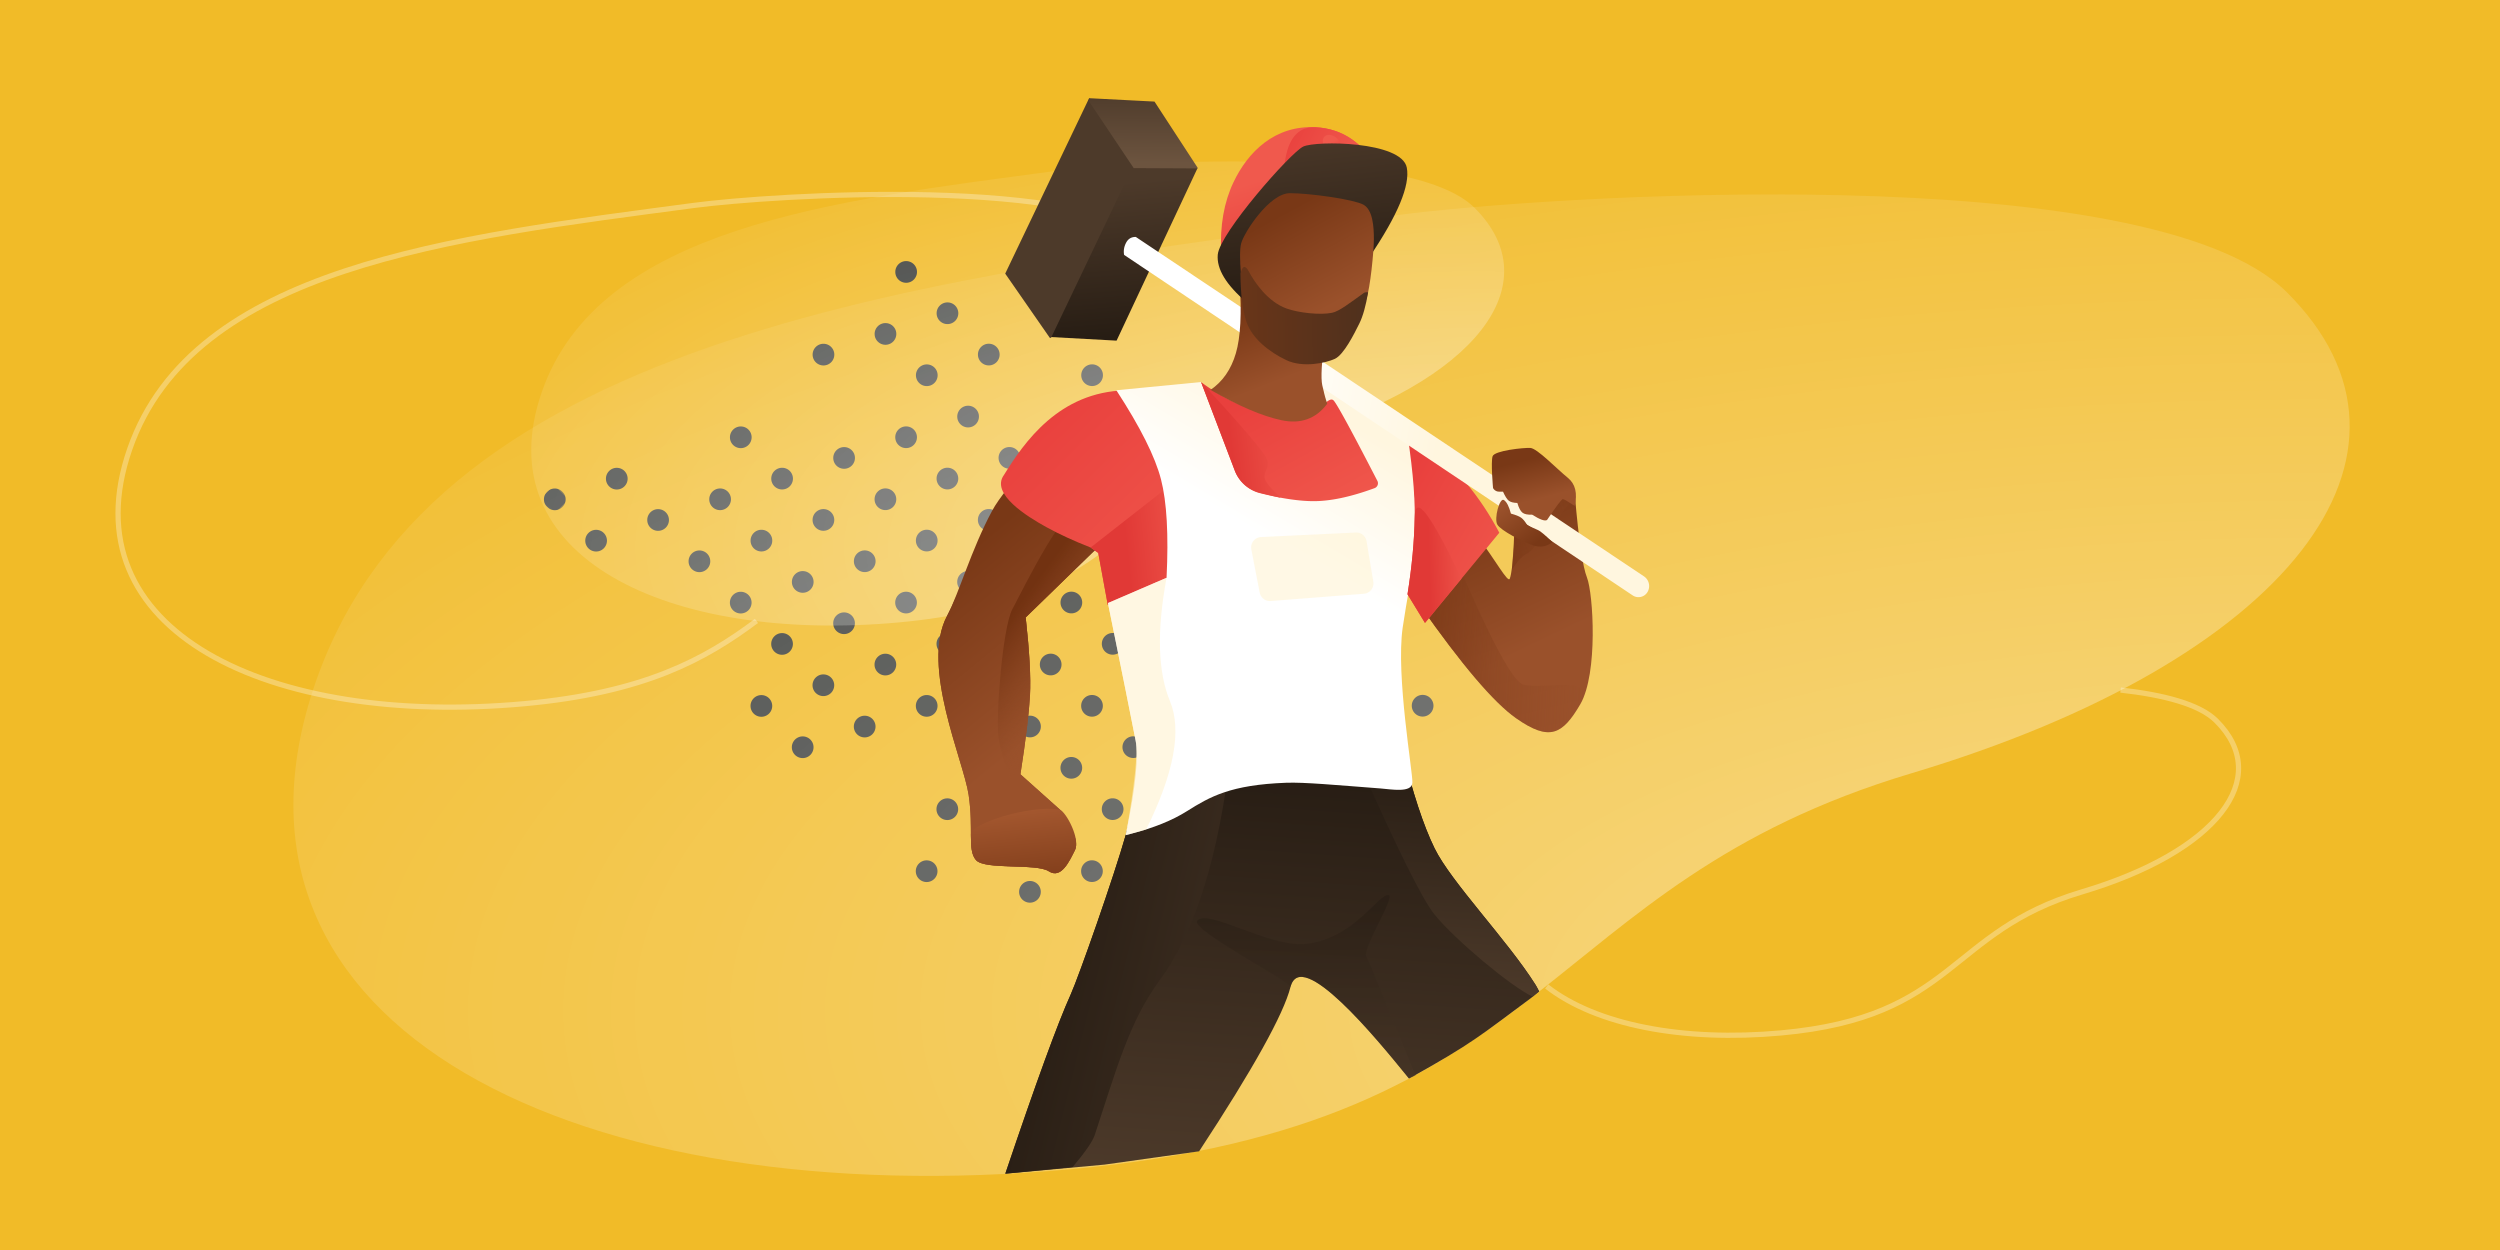 <?xml version="1.0" encoding="UTF-8"?><svg width="1440" height="720" xmlns="http://www.w3.org/2000/svg" xmlns:xlink="http://www.w3.org/1999/xlink"><defs><linearGradient x1="114.961%" y1="80.135%" x2="-49.957%" y2="2.864%" id="n"><stop stop-color="#723211" offset="0%"/><stop stop-color="#9A512B" stop-opacity="0" offset="100%"/></linearGradient><linearGradient x1="160.53%" y1="31.937%" x2="-72.378%" y2="18.475%" id="y"><stop stop-color="#793816" offset="0%"/><stop stop-color="#3C2D20" offset="100%"/></linearGradient><linearGradient x1="51.717%" y1="4.479%" x2="23.183%" y2="62.781%" id="x"><stop stop-color="#793816" offset="0%"/><stop stop-color="#9A512B" offset="100%"/></linearGradient><linearGradient x1="50%" y1="100%" x2="48.193%" y2="3.606%" id="e"><stop stop-color="#4D3A2A" offset="0%"/><stop stop-color="#261C13" offset="100%"/></linearGradient><linearGradient x1="50%" y1="112.567%" x2="58.305%" y2="9.774%" id="f"><stop stop-color="#4D3A2A" offset="0%"/><stop stop-color="#261C13" offset="100%"/></linearGradient><linearGradient x1="-70.839%" y1="90.139%" x2="89.003%" y2="25.023%" id="g"><stop stop-color="#4D3A2A" offset="0%"/><stop stop-color="#261C13" offset="100%"/></linearGradient><linearGradient x1="84.903%" y1="26.375%" x2="65.127%" y2="78.314%" id="h"><stop stop-color="#793816" offset="0%"/><stop stop-color="#9A512B" offset="100%"/></linearGradient><linearGradient x1="85.274%" y1="33.974%" x2="65.127%" y2="78.314%" id="i"><stop stop-color="#723211" offset="0%"/><stop stop-color="#9A512B" stop-opacity="0" offset="100%"/></linearGradient><linearGradient x1="33.008%" y1="126.768%" x2="63.567%" y2="-5.195%" id="j"><stop stop-color="#793816" offset="0%"/><stop stop-color="#A95B32" offset="100%"/></linearGradient><linearGradient x1="88.456%" y1="23.11%" x2="5.524%" y2="107.336%" id="k"><stop stop-color="#E9403D" offset="0%"/><stop stop-color="#F0594D" offset="100%"/></linearGradient><linearGradient x1="65.456%" y1="38.891%" x2="-11.37%" y2="22.527%" id="l"><stop stop-color="#E13936" offset="0%"/><stop stop-color="#F0594D" offset="100%"/></linearGradient><linearGradient x1="14.674%" y1="11.711%" x2="26.146%" y2="42.617%" id="m"><stop stop-color="#FFF6DF" offset="0%"/><stop stop-color="#FFF" offset="100%"/></linearGradient><linearGradient x1="50%" y1="-11.617%" x2="42.025%" y2="100%" id="w"><stop stop-color="#4D3A2A" offset="0%"/><stop stop-color="#261C13" offset="100%"/></linearGradient><linearGradient x1="119.889%" y1="85.585%" x2="-7.876%" y2="86.416%" id="o"><stop stop-color="#723211" offset="0%"/><stop stop-color="#9A512B" stop-opacity="0" offset="100%"/></linearGradient><linearGradient x1="58.546%" y1="10.296%" x2="50%" y2="100%" id="p"><stop stop-color="#4D3A2A" offset="0%"/><stop stop-color="#261C13" offset="100%"/></linearGradient><linearGradient x1="79.557%" y1="-7.409%" x2="39.746%" y2="82.931%" id="q"><stop stop-color="#4D3A2A" offset="0%"/><stop stop-color="#4D3A2A" offset="100%"/></linearGradient><linearGradient x1="39.746%" y1="-17.099%" x2="34.617%" y2="91.081%" id="r"><stop stop-color="#4D3A2A" offset="0%"/><stop stop-color="#6C543F" offset="100%"/></linearGradient><linearGradient x1="39.837%" y1="52.679%" x2="74.579%" y2="50%" id="s"><stop stop-color="#FFF6DF" offset="0%"/><stop stop-color="#FFF" offset="100%"/></linearGradient><linearGradient x1="44.024%" y1="100%" x2="91.607%" y2="24.039%" id="t"><stop stop-color="#793816" offset="0%"/><stop stop-color="#9A512B" offset="100%"/></linearGradient><linearGradient x1="30.137%" y1="86.976%" x2="54.849%" y2="33.047%" id="u"><stop stop-color="#E9403D" offset="0%"/><stop stop-color="#F0594D" offset="100%"/></linearGradient><linearGradient x1="102.658%" y1="26.544%" x2="32.37%" y2="55.608%" id="v"><stop stop-color="#E9403D" offset="0%"/><stop stop-color="#F0594D" offset="100%"/></linearGradient><radialGradient cx="93.107%" cy="80.797%" fx="93.107%" fy="80.797%" r="101.815%" gradientTransform="matrix(0 -1 1.193 0 -.033 1.739)" id="c"><stop stop-color="#FFF" offset="0%"/><stop stop-color="#FFF" stop-opacity="0" offset="100%"/></radialGradient><radialGradient cx="93.107%" cy="80.797%" fx="93.107%" fy="80.797%" r="101.815%" gradientTransform="matrix(0 -1 1.192 0 -.032 1.739)" id="d"><stop stop-color="#FFF" offset="0%"/><stop stop-color="#FFF" stop-opacity="0" offset="100%"/></radialGradient><path id="a" d="M0 2.47h12.488v12.497H0z"/></defs><g fill="none" fill-rule="evenodd"><path fill="#F1BB28" d="M0 0h1440v720H0z"/><path fill="#F1BB28" d="M0 720h1440V0H0z"/><path d="M890.905 568.217c28.482 22.226 78.542 31.915 135.115 26.737 100.453-9.195 95.501-58.075 173.136-81.217 77.635-23.142 110.635-65.6 77.34-98.645-9.626-9.552-30.495-14.895-55.032-17.629" stroke="#FFF" stroke-width="3" opacity=".3"/><g style="mix-blend-mode:soft-light"><path d="M731.737 280.02a6.248 6.248 0 008.834-.004 6.248 6.248 0 00.003-8.834 6.248 6.248 0 00-8.835.003 6.248 6.248 0 00-.002 8.834M755.535 303.817a6.248 6.248 0 008.834-.002 6.248 6.248 0 00.003-8.835 6.248 6.248 0 00-8.834.003 6.248 6.248 0 00-.003 8.834M624.63 220.538a6.248 6.248 0 008.835-.003 6.248 6.248 0 00.003-8.834 6.248 6.248 0 00-8.834.003 6.248 6.248 0 00-.003 8.834M648.43 244.336a6.248 6.248 0 008.833-.002 6.248 6.248 0 00.003-8.835 6.248 6.248 0 00-8.834.003 6.248 6.248 0 00-.003 8.834M672.227 268.134a6.248 6.248 0 008.835-.002 6.248 6.248 0 00.002-8.835 6.248 6.248 0 00-8.834.003 6.248 6.248 0 00-.003 8.834M696.025 291.932a6.248 6.248 0 008.835-.002 6.248 6.248 0 00.002-8.835 6.248 6.248 0 00-8.834.003 6.248 6.248 0 00-.003 8.834M719.823 315.73a6.248 6.248 0 008.835-.002 6.248 6.248 0 00.002-8.834 6.248 6.248 0 00-8.834.002 6.248 6.248 0 00-.003 8.835M743.622 339.529a6.248 6.248 0 008.834-.003 6.248 6.248 0 00.003-8.834 6.248 6.248 0 00-8.835.002 6.248 6.248 0 00-.002 8.835M767.42 363.327a6.248 6.248 0 008.834-.003 6.248 6.248 0 00.003-8.834 6.248 6.248 0 00-8.835.002 6.248 6.248 0 00-.002 8.835M791.218 387.125a6.248 6.248 0 008.834-.003 6.248 6.248 0 00.003-8.834 6.248 6.248 0 00-8.835.003 6.248 6.248 0 00-.002 8.834M815.016 410.923a6.248 6.248 0 008.834-.003 6.248 6.248 0 00.003-8.834 6.248 6.248 0 00-8.834.003 6.248 6.248 0 00-.003 8.834M517.525 161.057a6.248 6.248 0 008.835-.003 6.248 6.248 0 00.002-8.834 6.248 6.248 0 00-8.834.002 6.248 6.248 0 00-.003 8.835M541.323 184.855a6.248 6.248 0 008.835-.003 6.248 6.248 0 00.002-8.834 6.248 6.248 0 00-8.834.003 6.248 6.248 0 00-.003 8.834M565.121 208.653a6.248 6.248 0 008.835-.002 6.248 6.248 0 00.002-8.835 6.248 6.248 0 00-8.834.003 6.248 6.248 0 00-.003 8.834M612.718 256.25a6.248 6.248 0 008.834-.003 6.248 6.248 0 00.003-8.835 6.248 6.248 0 00-8.835.003 6.248 6.248 0 00-.002 8.834M636.516 280.048a6.248 6.248 0 008.834-.003 6.248 6.248 0 00.003-8.834 6.248 6.248 0 00-8.835.002 6.248 6.248 0 00-.002 8.835M660.314 303.846a6.248 6.248 0 008.834-.003 6.248 6.248 0 00.003-8.834 6.248 6.248 0 00-8.834.002 6.248 6.248 0 00-.003 8.835M684.112 327.644a6.248 6.248 0 008.834-.003 6.248 6.248 0 00.003-8.834 6.248 6.248 0 00-8.834.002 6.248 6.248 0 00-.003 8.835M707.91 351.442a6.248 6.248 0 008.835-.003 6.248 6.248 0 00.002-8.834 6.248 6.248 0 00-8.834.003 6.248 6.248 0 00-.003 8.834M731.708 375.24a6.248 6.248 0 008.835-.003 6.248 6.248 0 00.002-8.834 6.248 6.248 0 00-8.834.003 6.248 6.248 0 00-.003 8.834M755.506 399.038a6.248 6.248 0 008.835-.002 6.248 6.248 0 00.002-8.835 6.248 6.248 0 00-8.834.003 6.248 6.248 0 00-.003 8.834M779.305 422.836a6.248 6.248 0 008.834-.002 6.248 6.248 0 00.003-8.835 6.248 6.248 0 00-8.835.003 6.248 6.248 0 00-.002 8.834M505.612 196.768a6.248 6.248 0 008.834-.002 6.248 6.248 0 00.003-8.835 6.248 6.248 0 00-8.835.003 6.248 6.248 0 00-.002 8.834M529.41 220.566a6.248 6.248 0 008.834-.002 6.248 6.248 0 00.003-8.835 6.248 6.248 0 00-8.834.003 6.248 6.248 0 00-.003 8.834M553.208 244.365a6.248 6.248 0 008.835-.003 6.248 6.248 0 00.002-8.834 6.248 6.248 0 00-8.834.002 6.248 6.248 0 00-.003 8.835M577.006 268.163a6.248 6.248 0 008.835-.003 6.248 6.248 0 00.002-8.834 6.248 6.248 0 00-8.834.002 6.248 6.248 0 00-.003 8.835M600.804 291.96a6.248 6.248 0 008.835-.002 6.248 6.248 0 00.002-8.834 6.248 6.248 0 00-8.834.002 6.248 6.248 0 00-.003 8.835M624.603 315.759a6.248 6.248 0 008.834-.003 6.248 6.248 0 00.003-8.834 6.248 6.248 0 00-8.835.003 6.248 6.248 0 00-.002 8.834M648.4 339.557a6.248 6.248 0 008.835-.003 6.248 6.248 0 00.003-8.834 6.248 6.248 0 00-8.835.003 6.248 6.248 0 00-.002 8.834M672.199 363.355a6.248 6.248 0 008.834-.002 6.248 6.248 0 00.003-8.835 6.248 6.248 0 00-8.835.003 6.248 6.248 0 00-.002 8.834M695.997 387.153a6.248 6.248 0 008.834-.002 6.248 6.248 0 00.003-8.835 6.248 6.248 0 00-8.834.003 6.248 6.248 0 00-.003 8.834M719.795 410.951a6.248 6.248 0 008.834-.002 6.248 6.248 0 00.003-8.835 6.248 6.248 0 00-8.834.003 6.248 6.248 0 00-.003 8.834M743.593 434.75a6.248 6.248 0 008.835-.003 6.248 6.248 0 00.002-8.834 6.248 6.248 0 00-8.834.002 6.248 6.248 0 00-.003 8.835M767.391 458.548a6.248 6.248 0 008.835-.003 6.248 6.248 0 00.002-8.834 6.248 6.248 0 00-8.834.002 6.248 6.248 0 00-.003 8.835M469.9 208.682a6.248 6.248 0 008.835-.003 6.248 6.248 0 00.002-8.834 6.248 6.248 0 00-8.834.002 6.248 6.248 0 00-.003 8.835M517.497 256.278a6.248 6.248 0 008.834-.003 6.248 6.248 0 00.003-8.834 6.248 6.248 0 00-8.835.002 6.248 6.248 0 00-.002 8.835M541.295 280.076a6.248 6.248 0 008.834-.003 6.248 6.248 0 00.003-8.834 6.248 6.248 0 00-8.835.003 6.248 6.248 0 00-.002 8.834M565.093 303.874a6.248 6.248 0 008.834-.003 6.248 6.248 0 00.003-8.834 6.248 6.248 0 00-8.834.003 6.248 6.248 0 00-.003 8.834M588.891 327.672a6.248 6.248 0 008.834-.002 6.248 6.248 0 00.003-8.835 6.248 6.248 0 00-8.834.003 6.248 6.248 0 00-.003 8.834M612.69 351.47a6.248 6.248 0 008.834-.002 6.248 6.248 0 00.002-8.835 6.248 6.248 0 00-8.834.003 6.248 6.248 0 00-.003 8.834M636.487 375.268a6.248 6.248 0 008.835-.002 6.248 6.248 0 00.002-8.835 6.248 6.248 0 00-8.834.003 6.248 6.248 0 00-.003 8.834M660.286 399.067a6.248 6.248 0 008.834-.003 6.248 6.248 0 00.003-8.834 6.248 6.248 0 00-8.835.002 6.248 6.248 0 00-.002 8.835M684.084 422.865a6.248 6.248 0 008.834-.003 6.248 6.248 0 00.003-8.834 6.248 6.248 0 00-8.835.002 6.248 6.248 0 00-.002 8.835M707.882 446.663a6.248 6.248 0 008.834-.003 6.248 6.248 0 00.003-8.834 6.248 6.248 0 00-8.835.003 6.248 6.248 0 00-.002 8.834M731.68 470.461a6.248 6.248 0 008.834-.003 6.248 6.248 0 00.003-8.834 6.248 6.248 0 00-8.834.003 6.248 6.248 0 00-.003 8.834M755.478 494.26a6.248 6.248 0 008.834-.003 6.248 6.248 0 00.003-8.835 6.248 6.248 0 00-8.834.003 6.248 6.248 0 00-.003 8.834M481.785 268.191a6.248 6.248 0 008.835-.003 6.248 6.248 0 00.002-8.834 6.248 6.248 0 00-8.834.003 6.248 6.248 0 00-.003 8.834M505.583 291.99a6.248 6.248 0 008.835-.003 6.248 6.248 0 00.002-8.835 6.248 6.248 0 00-8.834.003 6.248 6.248 0 00-.003 8.834M529.382 315.787a6.248 6.248 0 008.834-.002 6.248 6.248 0 00.003-8.835 6.248 6.248 0 00-8.835.003 6.248 6.248 0 00-.002 8.834M553.18 339.586a6.248 6.248 0 008.834-.003 6.248 6.248 0 00.003-8.835 6.248 6.248 0 00-8.835.003 6.248 6.248 0 00-.002 8.835M576.978 363.384a6.248 6.248 0 008.834-.003 6.248 6.248 0 00.003-8.834 6.248 6.248 0 00-8.835.002 6.248 6.248 0 00-.002 8.835M600.776 387.182a6.248 6.248 0 008.834-.003 6.248 6.248 0 00.003-8.834 6.248 6.248 0 00-8.834.002 6.248 6.248 0 00-.003 8.835M624.574 410.98a6.248 6.248 0 008.834-.003 6.248 6.248 0 00.003-8.834 6.248 6.248 0 00-8.834.003 6.248 6.248 0 00-.003 8.834M648.372 434.778a6.248 6.248 0 008.835-.003 6.248 6.248 0 00.002-8.834 6.248 6.248 0 00-8.834.003 6.248 6.248 0 00-.003 8.834M672.17 458.576a6.248 6.248 0 008.835-.002 6.248 6.248 0 00.002-8.835 6.248 6.248 0 00-8.834.003 6.248 6.248 0 00-.003 8.834M695.968 482.374a6.248 6.248 0 008.835-.002 6.248 6.248 0 00.003-8.835 6.248 6.248 0 00-8.835.003 6.248 6.248 0 00-.003 8.834M719.767 506.172a6.248 6.248 0 008.834-.002 6.248 6.248 0 00.003-8.835 6.248 6.248 0 00-8.835.003 6.248 6.248 0 00-.002 8.834M743.565 529.97a6.248 6.248 0 008.834-.002 6.248 6.248 0 00.003-8.834 6.248 6.248 0 00-8.835.002 6.248 6.248 0 00-.002 8.835M422.276 256.306a6.248 6.248 0 008.834-.002 6.248 6.248 0 00.003-8.835 6.248 6.248 0 00-8.835.003 6.248 6.248 0 00-.002 8.834M446.074 280.104a6.248 6.248 0 008.834-.002 6.248 6.248 0 00.003-8.835 6.248 6.248 0 00-8.834.003 6.248 6.248 0 00-.003 8.834M469.872 303.903a6.248 6.248 0 008.834-.003 6.248 6.248 0 00.003-8.835 6.248 6.248 0 00-8.834.003 6.248 6.248 0 00-.003 8.835M493.67 327.7a6.248 6.248 0 008.835-.002 6.248 6.248 0 00.002-8.834 6.248 6.248 0 00-8.834.002 6.248 6.248 0 00-.003 8.835M517.468 351.499a6.248 6.248 0 008.835-.003 6.248 6.248 0 00.002-8.834 6.248 6.248 0 00-8.834.002 6.248 6.248 0 00-.003 8.835M541.266 375.297a6.248 6.248 0 008.835-.003 6.248 6.248 0 00.002-8.834 6.248 6.248 0 00-8.834.003 6.248 6.248 0 00-.003 8.834M565.065 399.095a6.248 6.248 0 008.834-.003 6.248 6.248 0 00.003-8.834 6.248 6.248 0 00-8.835.003 6.248 6.248 0 00-.002 8.834M588.863 422.893a6.248 6.248 0 008.834-.002 6.248 6.248 0 00.003-8.835 6.248 6.248 0 00-8.835.003 6.248 6.248 0 00-.002 8.834M612.66 446.691a6.248 6.248 0 008.835-.002 6.248 6.248 0 00.003-8.835 6.248 6.248 0 00-8.835.003 6.248 6.248 0 00-.002 8.834M636.459 470.49a6.248 6.248 0 008.834-.003 6.248 6.248 0 00.003-8.835 6.248 6.248 0 00-8.834.003 6.248 6.248 0 00-.003 8.834M660.257 494.288a6.248 6.248 0 008.834-.003 6.248 6.248 0 00.003-8.834 6.248 6.248 0 00-8.834.002 6.248 6.248 0 00-.003 8.835M684.055 518.086a6.248 6.248 0 008.835-.003 6.248 6.248 0 00.002-8.834 6.248 6.248 0 00-8.834.002 6.248 6.248 0 00-.003 8.835M410.362 292.018a6.248 6.248 0 008.835-.003 6.248 6.248 0 00.003-8.834 6.248 6.248 0 00-8.835.002 6.248 6.248 0 00-.003 8.835M434.16 315.816a6.248 6.248 0 008.835-.003 6.248 6.248 0 00.003-8.834 6.248 6.248 0 00-8.835.002 6.248 6.248 0 00-.002 8.835M457.959 339.614a6.248 6.248 0 008.834-.003 6.248 6.248 0 00.003-8.834 6.248 6.248 0 00-8.835.003 6.248 6.248 0 00-.002 8.834M481.757 363.412a6.248 6.248 0 008.834-.003 6.248 6.248 0 00.003-8.834 6.248 6.248 0 00-8.834.003 6.248 6.248 0 00-.003 8.834M505.555 387.21a6.248 6.248 0 008.834-.002 6.248 6.248 0 00.003-8.835 6.248 6.248 0 00-8.834.003 6.248 6.248 0 00-.003 8.834M529.353 411.008a6.248 6.248 0 008.835-.002 6.248 6.248 0 00.002-8.835 6.248 6.248 0 00-8.834.003 6.248 6.248 0 00-.003 8.834M553.151 434.806a6.248 6.248 0 008.835-.002 6.248 6.248 0 00.002-8.835 6.248 6.248 0 00-8.834.003 6.248 6.248 0 00-.003 8.834M576.95 458.605a6.248 6.248 0 008.834-.003 6.248 6.248 0 00.002-8.834 6.248 6.248 0 00-8.834.002 6.248 6.248 0 00-.003 8.835M600.748 482.403a6.248 6.248 0 008.834-.003 6.248 6.248 0 00.003-8.834 6.248 6.248 0 00-8.835.002 6.248 6.248 0 00-.002 8.835M624.546 506.2a6.248 6.248 0 008.834-.002 6.248 6.248 0 00.003-8.834 6.248 6.248 0 00-8.835.002 6.248 6.248 0 00-.002 8.835M648.344 529.999a6.248 6.248 0 008.834-.003 6.248 6.248 0 00.003-8.834 6.248 6.248 0 00-8.835.003 6.248 6.248 0 00-.002 8.834M350.853 280.133a6.248 6.248 0 008.834-.003 6.248 6.248 0 00.003-8.834 6.248 6.248 0 00-8.834.002 6.248 6.248 0 00-.003 8.835M374.651 303.93a6.248 6.248 0 008.834-.002 6.248 6.248 0 00.003-8.834 6.248 6.248 0 00-8.834.003 6.248 6.248 0 00-.003 8.834M398.45 327.73a6.248 6.248 0 008.834-.004 6.248 6.248 0 00.002-8.834 6.248 6.248 0 00-8.834.003 6.248 6.248 0 00-.003 8.834M422.247 351.527a6.248 6.248 0 008.835-.002 6.248 6.248 0 00.002-8.835 6.248 6.248 0 00-8.834.003 6.248 6.248 0 00-.003 8.834M446.045 375.325a6.248 6.248 0 008.835-.002 6.248 6.248 0 00.002-8.835 6.248 6.248 0 00-8.834.003 6.248 6.248 0 00-.003 8.834M469.844 399.123a6.248 6.248 0 008.834-.002 6.248 6.248 0 00.003-8.835 6.248 6.248 0 00-8.835.003 6.248 6.248 0 00-.002 8.834M493.642 422.922a6.248 6.248 0 008.834-.003 6.248 6.248 0 00.003-8.834 6.248 6.248 0 00-8.835.002 6.248 6.248 0 00-.002 8.835M541.238 470.518a6.248 6.248 0 008.834-.003 6.248 6.248 0 00.003-8.834 6.248 6.248 0 00-8.834.002 6.248 6.248 0 00-.003 8.835M565.036 494.316a6.248 6.248 0 008.835-.003 6.248 6.248 0 00.002-8.834 6.248 6.248 0 00-8.834.003 6.248 6.248 0 00-.003 8.834M588.834 518.114a6.248 6.248 0 008.835-.003 6.248 6.248 0 00.002-8.834 6.248 6.248 0 00-8.834.003 6.248 6.248 0 00-.003 8.834" fill="#3D3F3C"/><g transform="rotate(45 -173.772 526.38)"><mask id="b" fill="#fff"><use xlink:href="#a"/></mask><path d="M6.243 14.967a6.248 6.248 0 006.245-6.249A6.248 6.248 0 006.243 2.47 6.248 6.248 0 000 8.718a6.248 6.248 0 006.244 6.249" fill="#3D3F3C" mask="url(#b)"/></g><path d="M338.94 315.844a6.248 6.248 0 008.834-.002 6.248 6.248 0 00.003-8.835 6.248 6.248 0 00-8.835.003 6.248 6.248 0 00-.002 8.834M434.132 411.037a6.248 6.248 0 008.835-.003 6.248 6.248 0 00.002-8.834 6.248 6.248 0 00-8.834.002 6.248 6.248 0 00-.003 8.835M457.93 434.835a6.248 6.248 0 008.835-.003 6.248 6.248 0 00.002-8.834 6.248 6.248 0 00-8.834.002 6.248 6.248 0 00-.003 8.835M529.325 506.23a6.248 6.248 0 008.834-.003 6.248 6.248 0 00.003-8.835 6.248 6.248 0 00-8.835.003 6.248 6.248 0 00-.002 8.834" fill="#3D3F3C"/></g><path d="M113.892 342.707c-69.823 200.786 153.74 306.598 434.74 280.778 281-25.82 267.148-163.078 484.32-228.062 217.172-64.984 309.484-184.21 216.343-277.002-79.094-78.798-429.632-55.59-514.293-44.294-266.364 35.54-551.287 67.793-621.11 268.58z" fill="url(#c)" style="mix-blend-mode:soft-light" opacity=".458" transform="translate(68 50)"/><path d="M668.52 141.474c-41.364-41.164-224.684-29.04-268.958-23.14-139.3 18.567-288.305 35.416-324.82 140.305-36.515 104.89 80.4 160.166 227.354 146.677 69.105-6.343 104.112-25.559 133.618-47.669" stroke="#FFF" stroke-width="3" opacity=".3"/><path d="M244.1 175.736c-33.037 94.945 72.742 144.98 205.698 132.77 132.956-12.21 126.402-77.114 229.157-107.842C781.71 169.934 825.388 113.557 781.32 69.68c-37.424-37.261-203.282-26.287-243.34-20.946C411.95 65.54 277.137 80.791 244.1 175.736z" fill="url(#d)" style="mix-blend-mode:soft-light" opacity=".458" transform="translate(68 50)"/><path d="M51.322 502.322c.941-1.336 1.281-2.35 2.203-3.658 17.459-24.766 51.59-56.437 62.19-75.463 7.067-12.684 14.329-31.417 21.784-56.201l149.511 11.295c1.949 19.714 4.159 35.034 6.63 45.959 5.5 24.315 22.903 83.583 27.033 94.126 6.455 16.473 17.177 51.445 32.166 104.918l-56.808-8.219-54.01-10.502c-28.59-48.976-44.458-81.393-47.603-97.25-4.719-23.786-51.43 27.462-69.418 47.389-.514.569-1.017 1.137-1.51 1.703-35.488-22.202-39.874-26.999-67.887-50.105-1.39-1.146-2.767-2.753-4.281-3.992z" fill="url(#e)" fill-rule="nonzero" transform="scale(-1 1) rotate(-3 894.248 18443.33)"/><path d="M53.525 498.664c17.459-24.766 51.59-56.437 62.19-75.463 7.067-12.684 14.329-31.417 21.784-56.201l24.066 9.557c-24.475 48.276-40.424 76.525-47.846 84.748-12.668 14.033-46.391 39.291-58.905 44.249-1.408-1.302-2.315-2.059-3.6-3.182.517-1.015 1.28-2.244 2.311-3.708z" fill="url(#e)" fill-rule="nonzero" transform="scale(-1 1) rotate(-3 894.248 18443.33)"/><path d="M151.722 487.429c2.57-4.615-15.182-35.496-10.934-35.97 5.752-.643 18.735 26.421 46.207 30.589 21.146 3.207 57.97-17.805 63.089-9.984 3.568 5.453-55.872 32.212-55.666 35.263-4.719-23.786-51.43 27.462-69.418 47.389-.337.373-.797.857-1.381 1.45l-3.826-1.723c18.879-40.356 29.522-62.694 31.929-67.014z" fill="url(#f)" fill-rule="nonzero" opacity=".5" transform="scale(-1 1) rotate(-3 894.248 18443.33)"/><path d="M235.84 374.429l51.17 3.866c1.949 19.714 4.159 35.034 6.63 45.959 5.5 24.315 22.903 83.583 27.033 94.126 6.455 16.473 17.177 51.445 32.166 104.918l-38.532-5.836c-6.806-9.005-10.718-15.356-11.736-19.052-10.187-36.99-16.16-65.972-32.655-90.98-18.967-28.757-30.326-73.09-34.077-133.001z" fill="url(#g)" fill-rule="nonzero" transform="scale(-1 1) rotate(-3 894.248 18443.33)"/><path d="M315.339 256.737l42.537 45.957c-3.215 19.56-4.823 34.424-4.823 44.592 0 10.169 1.039 25.436 3.117 45.802l-23.737 19.089c-8.506 10.914-11.81 18.538-9.915 22.87 2.844 6.5 7.02 17.263 14.416 12.97 7.396-4.294 36.857 1.314 42.219-4.255 5.361-5.57 2.234-17.645 6.197-37.279 3.963-19.633 31.647-72.69 17.805-102.29-6.174-13.202-11.579-31.968-22.466-55.008-3.59-7.597-11.54-20.737-23.85-39.418-12.638 16.11-21.64 26.122-27.007 30.034-5.367 3.911-10.198 9.557-14.493 16.936z" fill="url(#h)" transform="scale(-1 1) rotate(-3 894.248 18443.33)"/><path d="M315.339 256.737l42.537 45.957c-3.215 19.56-4.823 34.424-4.823 44.592 0 10.169 1.039 25.436 3.117 45.802l-23.737 19.089c-8.506 10.914-11.81 18.538-9.915 22.87 2.844 6.5 7.02 17.263 14.416 12.97 7.396-4.294 36.857 1.314 42.219-4.255 5.361-5.57 2.234-17.645 6.197-37.279 3.963-19.633 31.647-72.69 17.805-102.29-6.174-13.202-11.834-38.7-22.72-61.74-3.59-7.598-11.456-18.493-23.596-32.686-12.638 16.11-21.64 26.122-27.007 30.034-5.367 3.911-10.198 9.557-14.493 16.936z" fill="url(#h)" transform="scale(-1 1) rotate(-3 894.248 18443.33)"/><path d="M315.339 256.737l42.537 45.957c-3.215 19.56-4.823 34.424-4.823 44.592 0 10.169 1.039 25.436 3.117 45.802l-23.737 19.089c5.441 10.375 11.63 11.669 18.567 3.88 7.196-8.078 16.206-31.41 18.744-42.733 2.539-11.323 1.117-64.13-3.922-74.904-6.174-13.202-27.94-64.487-35.99-58.62-5.367 3.912-10.198 9.558-14.493 16.937z" fill="url(#i)" transform="scale(-1 1) rotate(-3 894.248 18443.33)"/><path d="M332.433 412.177c-3.949 1.616-12.758 16.371-9.915 22.87 2.844 6.5 7.02 17.263 14.416 12.97 7.396-4.294 36.857 1.314 42.219-4.255 2.88-2.992 3.31-7.86 3.706-14.77.341-5.953-32.454-18.618-50.426-16.815z" fill="url(#j)" transform="scale(-1 1) rotate(-3 894.248 18443.33)"/><path d="M311.044 293l7.038-29.56 4.55-2.901c9.796-3.262 18.493-6.732 26.091-10.41 11.398-5.517 33.238-17.485 25.969-28.676-10.753-19.652-29.252-49.38-67.25-52.374-25.331-1.997-38.479 33.885-39.442 107.644L311.044 293z" fill="url(#k)" transform="scale(-1 1) rotate(-3 894.248 18443.33)"/><path fill="url(#l)" d="M311.044 293l7.038-29.56 4.55-2.901-46.486-40.5L268 276.722z" transform="scale(-1 1) rotate(-3 894.248 18443.33)"/><path d="M130.459 386.148c0-6.03 12.778-61.008 10.262-88.941-2.517-27.934-12.59-88.982-5.043-98.787 3.821-4.964 15.587-17.318 35.26-26.572 4.155-1.954 11.893-5.445 23.215-10.472l-15.48 49.548 61.52 1.5 23.887-50.415 48.508 7.299c-14.894 20.453-24.356 37.093-28.385 49.92-4.03 12.828-6.084 31.636-6.164 56.425L311 291.96c-10.463 40.402-17.161 66.516-20.095 78.34-2.231 8.999-1.38 26.464 2.555 52.398l.337 2.19c-1.358-.408-2.37-.717-3.034-.926-12.837-4.035-23.284-8.896-31.341-14.584-13.024-9.194-24.496-16.557-56.286-19.421-10.535-.95-29.017-.167-54.698.432-5.803.136-17.98 1.79-17.98-4.24z" fill="url(#m)" transform="scale(-1 1) rotate(-3 894.248 18443.33)"/><path d="M671.94 332.8l-33.771 14.561c8.334 40.894 13.657 67.322 15.967 79.285 1.341 6.946-.546 25.085-5.663 54.417l11.728-3.284c16.092-32.527 20.65-57.19 13.675-73.99-6.975-16.8-7.62-40.463-1.937-70.988z" fill="#FFF2CD" opacity=".579"/><path d="M45.615 216.27c-3.504 25.031-6.629 40.54-9.375 46.53-4.12 8.983-9.376 54.902 0 73.094 9.375 18.193 16.67 22.456 36.554 9.977 13.256-8.32 32.862-29.07 58.817-62.252L140 197c-19.787 22.54-32.952 37.67-39.495 45.391-11.134 13.137-19.041 26.29-19.926 23.404-1.664-5.43-1.659-24.203.016-56.316l-27.205 2.995-7.775 3.797z" fill="url(#h)" transform="scale(-1 1) rotate(-3 894.248 18443.33)"/><path d="M45.615 216.27c14.811 22.045 23.412 33.598 25.803 34.66 2.391 1.062 5.118 4.27 8.181 9.623 0-4.014-.14-9.003-.42-14.968-.281-5.965.191-18 1.416-36.106l-27.205 2.995-7.775 3.797z" fill="url(#n)" opacity=".5" transform="scale(-1 1) rotate(-3 894.248 18443.33)"/><path d="M36.24 335.894c9.375 18.193 16.67 22.456 36.554 9.977 13.256-8.32 32.862-29.07 58.817-62.252L140 197c-38.656 84.495-62.126 127.613-70.41 129.353-12.426 2.61-42.726-8.651-33.35 9.541z" fill="url(#o)" transform="scale(-1 1) rotate(-3 894.248 18443.33)"/><path d="M88 239.702l40.033 54.132 10.916-15.967c-1.715-16.109-2.32-30.98-1.818-44.614.503-13.634 3.284-32.052 8.344-55.253-16.85 14.388-29.112 25.7-36.785 33.937-7.672 8.237-14.57 17.492-20.69 27.765z" fill="url(#k)" transform="scale(-1 1) rotate(-3 894.248 18443.33)"/><path d="M108.39 267.272l19.643 26.562 10.916-15.967c-1.715-16.109-2.32-30.98-1.818-44.614.503-13.634-9.077-2.294-28.742 34.02z" fill="url(#l)" transform="scale(-1 1) rotate(-3 894.248 18443.33)"/><g fill-rule="nonzero"><path d="M0 38l43.18 101.055 38.521-.763L38.497 38H0z" fill="url(#p)" transform="scale(-1 1) rotate(-2 1337.17 19827.605)"/><path fill="url(#q)" d="M63.845 0l44.792 102.712-26.95 36.068-.713.013L37 37.74z" transform="scale(-1 1) rotate(-2 1337.17 19827.605)"/><path fill="url(#r)" d="M.017 37.863L26.16.68 63.836.041l.288 1.455-27.33 37.896L.245 38.297z" transform="scale(-1 1) rotate(-2 1337.17 19827.605)"/></g><path d="M3.483 260.435L306 80.524c2.537.089 4.342 1.3 5.416 3.635 1.075 2.334 1.332 4.685.77 7.053L9.4 271.732a6.037 6.037 0 01-8.44-2.384 6.735 6.735 0 012.524-8.913z" fill="url(#s)" transform="scale(-1 1) rotate(-3 894.248 18443.33)"/><path d="M45.471 222.001c-1.363-7.319.233-12.64 4.789-15.964C57.093 201.05 68.784 190 72.712 190c3.928 0 20.53 2.616 21.45 5.925.918 3.31-1.193 18.136-1.193 18.136s-.303 1.24-2.344 1.903c-.523.17-1.696.17-3.52 0-1.33 2.61-2.52 4.289-3.575 5.036-1.054.747-2.725 1.097-5.014 1.05-.977 2.774-2.05 4.576-3.218 5.408-1.17.832-3.037 1.12-5.602.867-2.364 1.314-4.269 2.186-5.715 2.618-1.446.432-2.463.432-3.053 0-4.976-8.323-7.804-12.485-8.483-12.485-.68 0-3.004 1.181-6.974 3.543z" fill="url(#h)" transform="scale(-1 1) rotate(-3 894.248 18443.33)"/><path d="M58.898 246.076c3.723 2.274 7.542 2.485 11.46.632 5.875-2.779 17.434-10.344 19.091-13.975 1.657-3.632-2.974-15.576-5.225-13.7-1.5 1.25-2.57 3.986-3.206 8.206-2.679 1.033-4.547 2.017-5.606 2.952-1.059.935-2.09 2.512-3.095 4.732-2.797 1.683-4.757 2.819-5.88 3.407-1.123.587-3.635 3.17-7.539 7.746z" fill="url(#t)" transform="scale(-1 1) rotate(6 -1049.09 -8814.44)"/><path d="M187.016 168.911c4.087-4.763 9.778 14.869 33.829 10.398 16.034-2.981 30.444-8.725 43.229-17.233l-22.09 49.975a21 21 0 01-15.18 12.12c-12.136 2.372-22.346 3.37-30.631 2.998-9.9-.446-21.59-3.559-35.07-9.34a3 3 0 01-1.409-4.27c15.584-26.699 24.69-41.582 27.322-44.648z" fill="url(#k)" transform="scale(-1 1) rotate(-3 894.248 18443.33)"/><path d="M264.074 162.076l-21.995 49.76a21 21 0 01-15.163 12.116c-6.21 1.219-10.135 1.937-11.777 2.156-1.403.187 7.563-5.692 9.335-10.383 1.634-4.326-4.2-7.188.96-13.744 5.526-7.019 18.406-20.32 38.64-39.905z" fill="url(#l)" transform="scale(-1 1) rotate(-3 894.248 18443.33)"/><path d="M190.871 170.695c1.233-3.049 2.377-6.577 3.431-10.586 1.055-4.009 1.055-12.88 0-26.612l50.645-30.649c-2.232 18.346-2.232 32.214 0 41.607 2.23 9.392 6.723 16.658 13.476 21.8-16.636 8.43-30.55 13.531-41.74 15.302-11.192 1.77-19.795-1.85-25.812-10.862z" fill="url(#h)" transform="scale(-1 1) rotate(-3 894.248 18443.33)"/><path d="M0 23.537C9.512 7.846 22.138 0 37.877 0 61.486 0 76.088 16.298 83.44 34.052c4.9 11.836 6.562 25.485 4.985 40.948L0 23.537z" fill="url(#u)" transform="scale(-1 1) rotate(-3 1039.379 15229.5)"/><path d="M0 23.537C9.512 7.846 22.138 0 37.877 0c15.74 0 20.537 17.986 14.395 53.96L0 23.536z" fill="url(#v)" transform="scale(-1 1) rotate(-3 1039.379 15229.5)"/><path d="M29.935 4a7.054 7.054 0 00-6.976 6.01l-.191 1.277a4.104 4.104 0 004.401 4.698 6.42 6.42 0 005.832-5.577l.328-2.55A3.422 3.422 0 0029.935 4z" fill="url(#u)" transform="scale(-1 1) rotate(-3 1039.379 15229.5)"/><path d="M172.953 88.188c-17.413-23.067-25.41-39.746-23.99-50.039 2.13-15.439 51.442-18.323 58.95-15.23 7.509 3.095 50.609 47.239 52.407 59.537 1.198 8.198-3.86 17.658-15.174 28.378l-72.193-22.646z" fill="url(#w)" fill-rule="nonzero" transform="scale(-1 1) rotate(3 -1445.787 -18249.406)"/><path d="M176.084 55.085c-5.645 2.713-6.72 12.533-7.084 19.496-.365 6.964.604 28.276 2.535 34.783 1.932 6.506 14.223 30.412 17.939 34.277 3.716 3.865 15.914 3.625 31.003-1.535s19.29-15.11 20.929-24.623c1.638-9.514 5.3-29.804 3.783-36.52-1.518-6.716-14.885-29.646-26.52-30.255-11.634-.61-36.94 1.664-42.585 4.377z" fill="url(#x)" transform="scale(-1 1) rotate(-3 894.248 18443.33)"/><path d="M170.707 105.378c1.127-.071 1.96.107 2.497.535 7.447 5.936 13.495 11.244 17.602 12.32 6.825 1.788 19.295 1.01 26.148-1.026 11.384-3.382 19.516-14.446 22.977-20.18 2.307-3.822 3.897-3.306 4.769 1.548-.748 12.116-2.398 21.314-4.95 27.595-3.83 9.422-14.037 16.499-23.887 20.628-9.85 4.129-23.073.488-28.046-2.154-4.973-2.642-10.23-14.634-12.996-21.04-1.844-4.27-3.215-10.345-4.114-18.226z" fill="url(#y)" transform="scale(-1 1) rotate(-3 894.248 18443.33)"/><path d="M720.765 316.48l4.823 24.873a6 6 0 006.358 4.84l53.627-4.187a6 6 0 005.45-6.97l-3.89-23.283a6 6 0 00-6.204-5.004l-54.559 2.595a6 6 0 00-5.605 7.136z" fill="#FFF2CD" opacity=".5"/></g></svg>